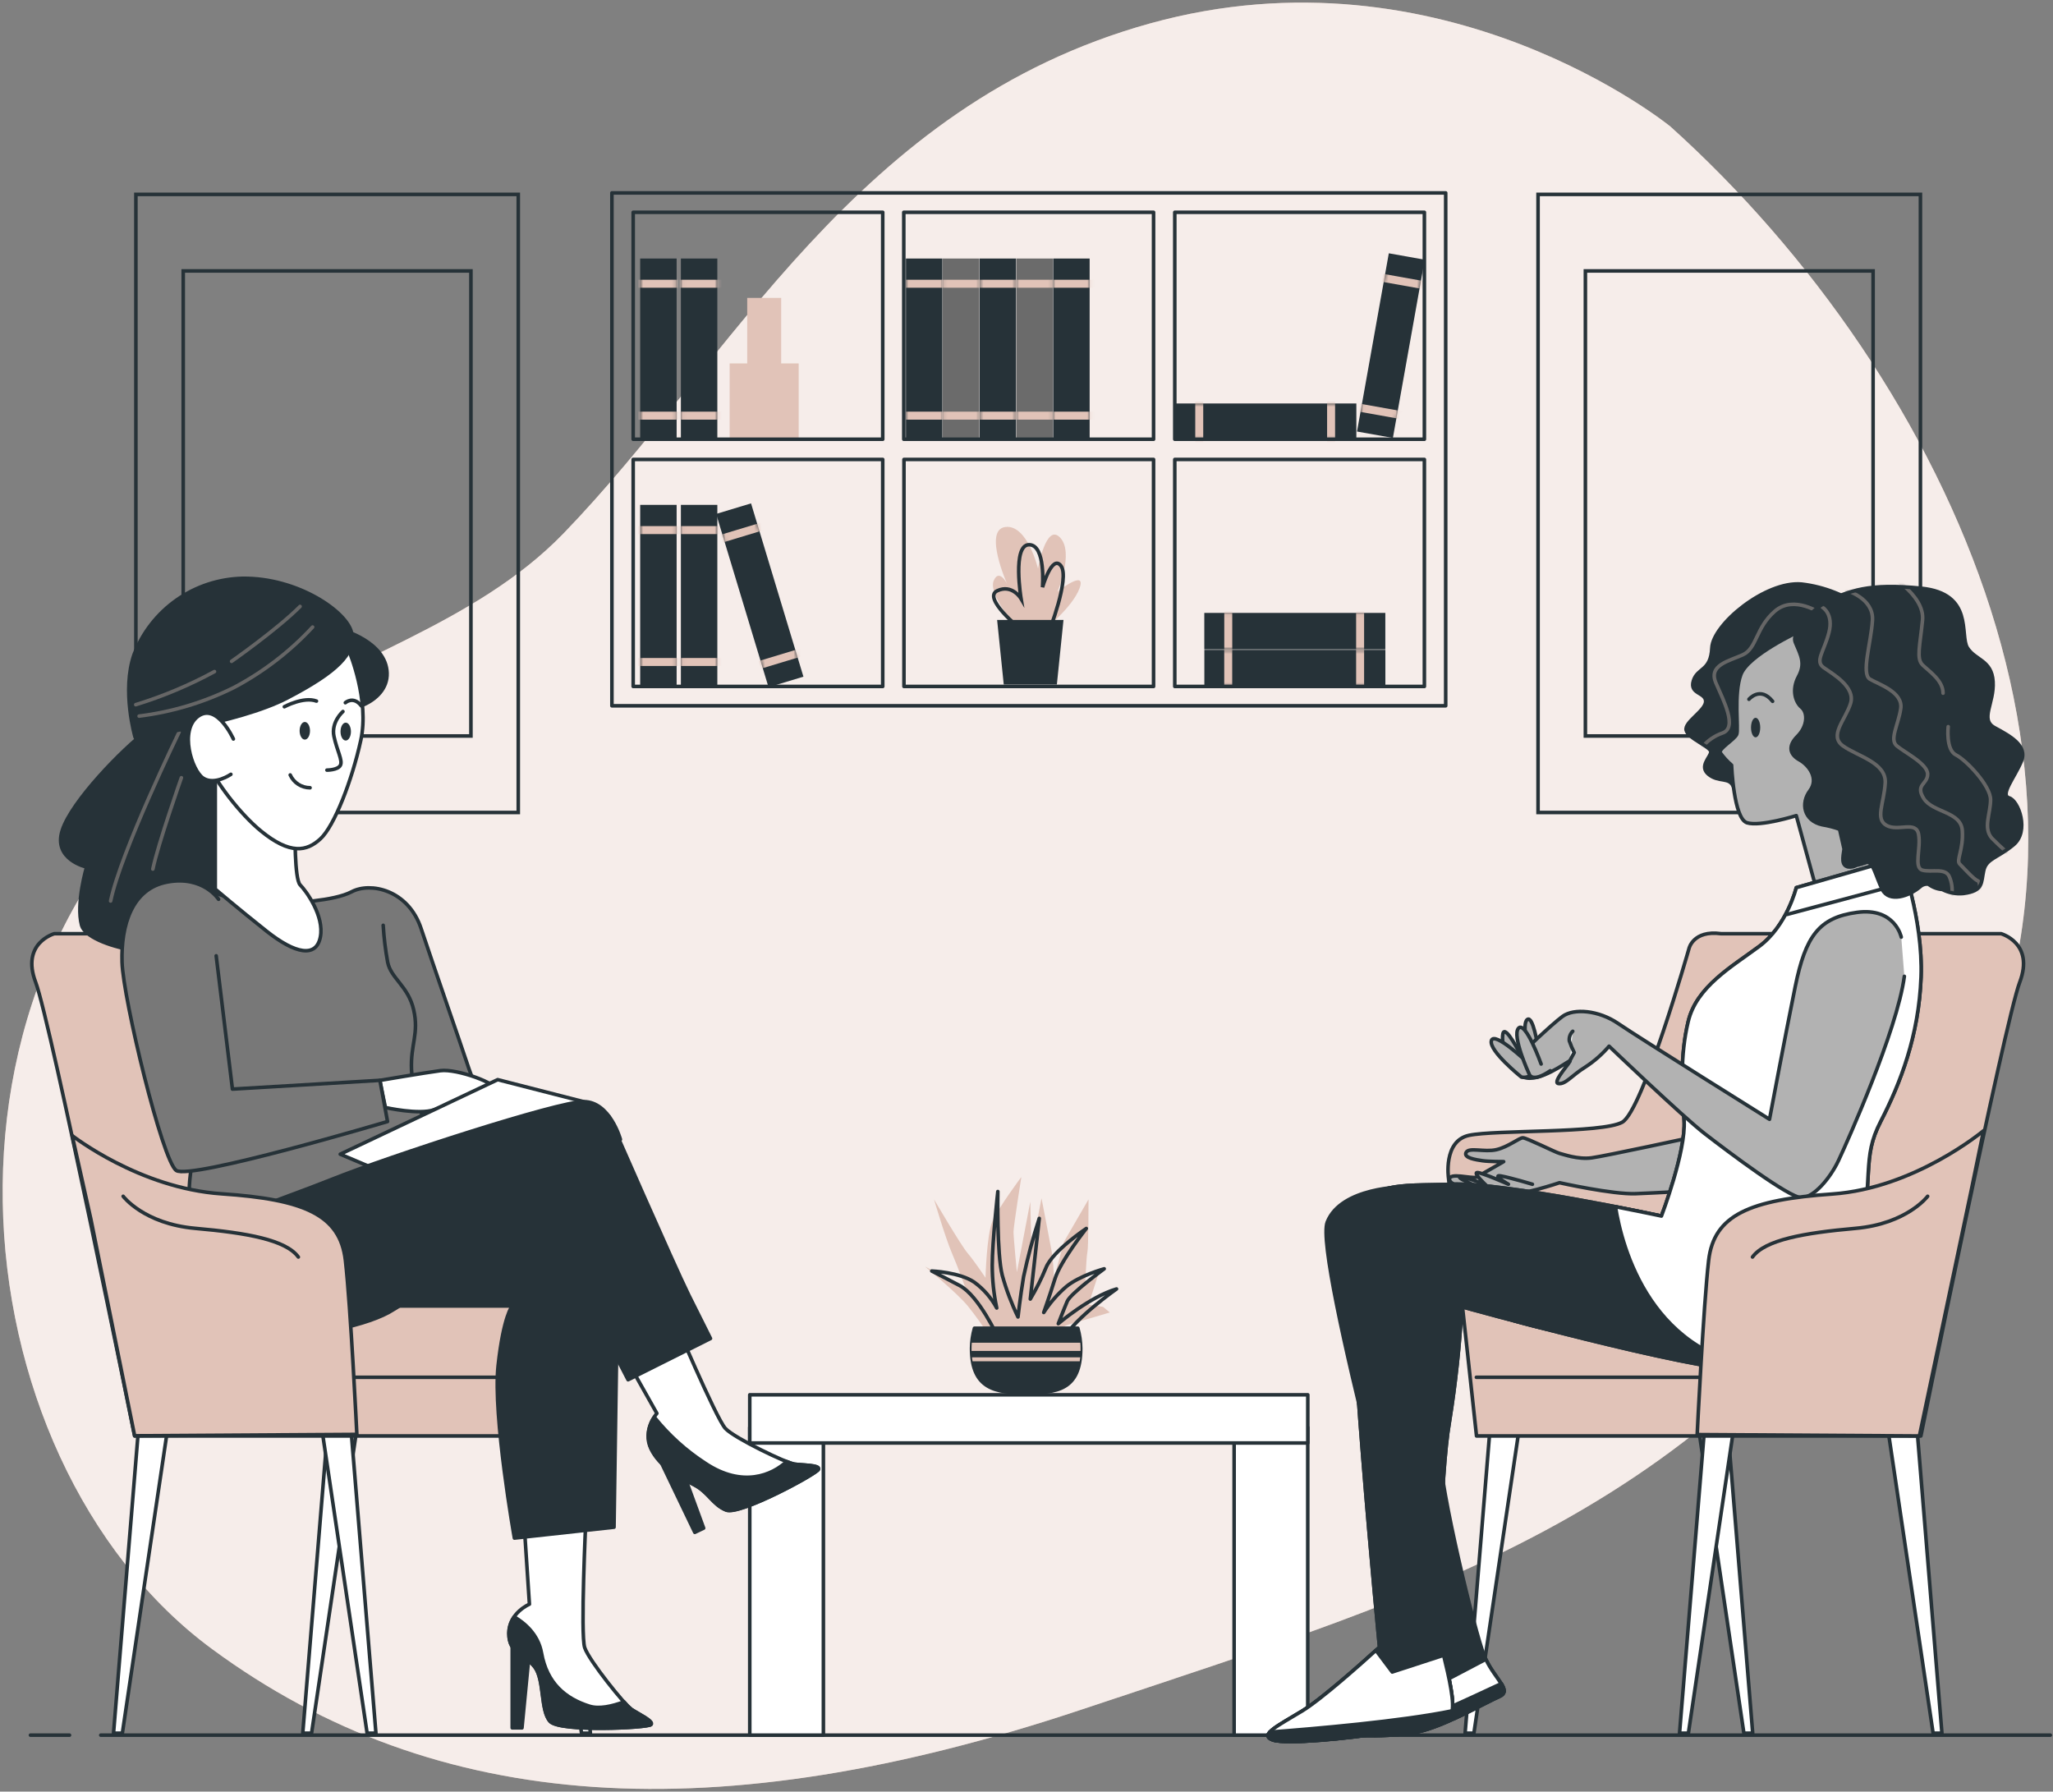 <svg width="573" height="500" viewBox="0 0 573 500" fill="none" xmlns="http://www.w3.org/2000/svg">
<rect x="0" y="0" width="573" height="500" fill="#808080" stroke="none"/>
<path d="M466.213 35.312C466.213 35.312 403.05 -16.275 320.9 6.563C238.75 29.4 204.35 100.238 157.25 148.9C132.575 174.375 96.125 183.763 66.813 203.375C-26.937 266.088 -13.037 407.125 59.238 460.25C121.813 506.3 200 511.113 301.738 477.15C403.475 443.188 476.275 422.788 539.363 325.5C602.45 228.213 544.025 105.325 466.213 35.312Z" fill="#E1C3B8"/>
<path opacity="0.7" d="M466.213 35.312C466.213 35.312 403.05 -16.275 320.9 6.563C238.75 29.4 204.35 100.238 157.25 148.9C132.575 174.375 96.125 183.763 66.813 203.375C-26.937 266.088 -13.037 407.125 59.238 460.25C121.813 506.3 200 511.113 301.738 477.15C403.475 443.188 476.275 422.788 539.363 325.5C602.45 228.213 544.025 105.325 466.213 35.312Z" fill="white"/>
<path d="M28.125 484.25H572.25" stroke="#263238" stroke-linecap="round" stroke-linejoin="round"/>
<path d="M8.5 484.25H19.4" stroke="#263238" stroke-linecap="round" stroke-linejoin="round"/>
<path d="M144.65 54.25H37.925V226.75H144.65V54.25Z" stroke="#263238" stroke-miterlimit="10"/>
<path d="M131.437 75.612H51.138V205.4H131.437V75.612Z" stroke="#263238" stroke-miterlimit="10"/>
<path d="M536 54.25H429.275V226.75H536V54.25Z" stroke="#263238" stroke-miterlimit="10"/>
<path d="M522.788 75.612H442.488V205.4H522.788V75.612Z" stroke="#263238" stroke-miterlimit="10"/>
<path d="M188.85 140.9H178.675V191.425H188.85V140.9Z" fill="#263238"/>
<mask id="mask0_1032_2" style="mask-type:luminance" maskUnits="userSpaceOnUse" x="178" y="140" width="11" height="52">
<path d="M188.85 140.9H178.675V191.425H188.85V140.9Z" fill="white"/>
</mask>
<g mask="url(#mask0_1032_2)">
<path d="M190.237 146.825H178.137V149.05H190.237V146.825Z" fill="#E1C3B8"/>
<path d="M190.237 183.637H178.137V185.862H190.237V183.637Z" fill="#E1C3B8"/>
</g>
<path d="M200.213 140.9H190.038V191.425H200.213V140.9Z" fill="#263238"/>
<mask id="mask1_1032_2" style="mask-type:luminance" maskUnits="userSpaceOnUse" x="190" y="140" width="11" height="52">
<path d="M200.213 140.9H190.038V191.425H200.213V140.9Z" fill="white"/>
</mask>
<g mask="url(#mask1_1032_2)">
<path d="M201.6 146.825H189.5V149.05H201.6V146.825Z" fill="#E1C3B8"/>
<path d="M201.6 183.637H189.5V185.862H201.6V183.637Z" fill="#E1C3B8"/>
</g>
<path d="M386.663 191.537V181.362H336.138V191.537H386.663Z" fill="#263238"/>
<mask id="mask2_1032_2" style="mask-type:luminance" maskUnits="userSpaceOnUse" x="336" y="181" width="51" height="11">
<path d="M386.663 191.537V181.362H336.138V191.537H386.663Z" fill="white"/>
</mask>
<g mask="url(#mask2_1032_2)">
<path d="M380.725 192.912V180.812H378.5V192.912H380.725Z" fill="#E1C3B8"/>
<path d="M343.913 192.912V180.812H341.688V192.912H343.913Z" fill="#E1C3B8"/>
</g>
<path d="M386.65 181.225V171.05H336.125V181.225H386.65Z" fill="#263238"/>
<mask id="mask3_1032_2" style="mask-type:luminance" maskUnits="userSpaceOnUse" x="336" y="171" width="51" height="11">
<path d="M386.65 181.225V171.05H336.125V181.225H386.65Z" fill="white"/>
</mask>
<g mask="url(#mask3_1032_2)">
<path d="M380.725 182.6V170.5H378.5V182.6H380.725Z" fill="#E1C3B8"/>
<path d="M343.925 182.6V170.5H341.7V182.6H343.925Z" fill="#E1C3B8"/>
</g>
<path d="M209.62 140.483L199.88 143.427L214.5 191.791L224.24 188.847L209.62 140.483Z" fill="#263238"/>
<mask id="mask4_1032_2" style="mask-type:luminance" maskUnits="userSpaceOnUse" x="199" y="140" width="26" height="52">
<path d="M209.62 140.483L199.88 143.427L214.5 191.791L224.24 188.847L209.62 140.483Z" fill="white"/>
</mask>
<g mask="url(#mask4_1032_2)">
<path d="M212.668 145.767L201.085 149.269L201.729 151.398L213.312 147.897L212.668 145.767Z" fill="#E1C3B8"/>
<path d="M223.309 180.994L211.727 184.496L212.371 186.625L223.953 183.124L223.309 180.994Z" fill="#E1C3B8"/>
</g>
<path d="M283.738 175.237C283.738 175.237 275.825 165.85 277.313 162.15C278.8 158.45 281.063 162.887 281.063 162.887C281.063 162.887 274.4 147.887 280.575 147.075C286.75 146.262 289.713 158.687 289.713 158.687C289.713 158.687 291.938 145.837 295.888 150.037C299.838 154.237 295.15 165.112 295.15 165.112C295.15 165.112 303.3 158.687 301.325 164.125C299.35 169.562 291.188 175.975 291.188 175.975L283.738 175.237Z" fill="#E1C3B8"/>
<path d="M284.75 175.5C284.75 175.5 274.125 166.85 278.325 164.875C282.525 162.9 284.988 167.1 284.988 167.1C284.988 167.1 282.488 152.025 287.213 152.025C291.938 152.025 290.963 163.887 290.963 163.887C290.963 163.887 293.675 154.5 296.15 157.962C298.625 161.425 292.688 176.487 292.688 176.487" stroke="#263238" stroke-miterlimit="10"/>
<path d="M296.825 173.012H278.3L280.15 191.05H294.975L296.825 173.012Z" fill="#263238"/>
<path d="M222.913 101.425H203.65V122.325H222.913V101.425Z" fill="#E1C3B8"/>
<path d="M218.025 83.138H208.55V104.037H218.025V83.138Z" fill="#E1C3B8"/>
<path d="M188.85 72.15H178.675V122.675H188.85V72.15Z" fill="#263238"/>
<mask id="mask5_1032_2" style="mask-type:luminance" maskUnits="userSpaceOnUse" x="178" y="72" width="11" height="51">
<path d="M188.85 72.15H178.675V122.675H188.85V72.15Z" fill="white"/>
</mask>
<g mask="url(#mask5_1032_2)">
<path d="M190.237 78.075H178.137V80.3H190.237V78.075Z" fill="#E1C3B8"/>
<path d="M190.237 114.887H178.137V117.112H190.237V114.887Z" fill="#E1C3B8"/>
</g>
<path d="M397.64 72.478L387.624 70.69L378.746 120.429L388.762 122.217L397.64 72.478Z" fill="#263238"/>
<mask id="mask6_1032_2" style="mask-type:luminance" maskUnits="userSpaceOnUse" x="378" y="70" width="20" height="53">
<path d="M397.64 72.478L387.623 70.69L378.746 120.429L388.762 122.217L397.64 72.478Z" fill="white"/>
</mask>
<g mask="url(#mask6_1032_2)">
<path d="M397.976 78.561L386.065 76.435L385.674 78.626L397.585 80.752L397.976 78.561Z" fill="#E1C3B8"/>
<path d="M391.497 114.797L379.585 112.671L379.194 114.862L391.106 116.988L391.497 114.797Z" fill="#E1C3B8"/>
</g>
<path d="M200.213 72.15H190.038V122.675H200.213V72.15Z" fill="#263238"/>
<mask id="mask7_1032_2" style="mask-type:luminance" maskUnits="userSpaceOnUse" x="190" y="72" width="11" height="51">
<path d="M200.213 72.15H190.038V122.675H200.213V72.15Z" fill="white"/>
</mask>
<g mask="url(#mask7_1032_2)">
<path d="M201.6 78.075H189.5V80.3H201.6V78.075Z" fill="#E1C3B8"/>
<path d="M201.6 114.887H189.5V117.112H201.6V114.887Z" fill="#E1C3B8"/>
</g>
<path d="M263.025 72.15H252.85V122.675H263.025V72.15Z" fill="#263238"/>
<mask id="mask8_1032_2" style="mask-type:luminance" maskUnits="userSpaceOnUse" x="252" y="72" width="12" height="51">
<path d="M263.025 72.15H252.85V122.675H263.025V72.15Z" fill="white"/>
</mask>
<g mask="url(#mask8_1032_2)">
<path d="M264.4 78.075H252.3V80.3H264.4V78.075Z" fill="#E1C3B8"/>
<path d="M264.4 114.887H252.3V117.112H264.4V114.887Z" fill="#E1C3B8"/>
</g>
<path d="M273.3 72.15H263.125V122.675H273.3V72.15Z" fill="#6B6B6B"/>
<mask id="mask9_1032_2" style="mask-type:luminance" maskUnits="userSpaceOnUse" x="263" y="72" width="11" height="51">
<path d="M273.3 72.15H263.125V122.675H273.3V72.15Z" fill="white"/>
</mask>
<g mask="url(#mask9_1032_2)">
<path d="M274.675 78.075H262.575V80.3H274.675V78.075Z" fill="#E1C3B8"/>
<path d="M274.675 114.887H262.575V117.112H274.675V114.887Z" fill="#E1C3B8"/>
</g>
<path d="M283.575 72.15H273.4V122.675H283.575V72.15Z" fill="#263238"/>
<mask id="mask10_1032_2" style="mask-type:luminance" maskUnits="userSpaceOnUse" x="273" y="72" width="11" height="51">
<path d="M283.575 72.15H273.4V122.675H283.575V72.15Z" fill="white"/>
</mask>
<g mask="url(#mask10_1032_2)">
<path d="M284.95 78.075H272.85V80.3H284.95V78.075Z" fill="#E1C3B8"/>
<path d="M284.95 114.887H272.85V117.112H284.95V114.887Z" fill="#E1C3B8"/>
</g>
<path d="M293.85 72.15H283.675V122.675H293.85V72.15Z" fill="#6B6B6B"/>
<mask id="mask11_1032_2" style="mask-type:luminance" maskUnits="userSpaceOnUse" x="283" y="72" width="11" height="51">
<path d="M293.85 72.15H283.675V122.675H293.85V72.15Z" fill="white"/>
</mask>
<g mask="url(#mask11_1032_2)">
<path d="M295.225 78.075H283.125V80.3H295.225V78.075Z" fill="#E1C3B8"/>
<path d="M295.225 114.887H283.125V117.112H295.225V114.887Z" fill="#E1C3B8"/>
</g>
<path d="M304.125 72.15H293.95V122.675H304.125V72.15Z" fill="#263238"/>
<mask id="mask12_1032_2" style="mask-type:luminance" maskUnits="userSpaceOnUse" x="293" y="72" width="12" height="51">
<path d="M304.125 72.15H293.95V122.675H304.125V72.15Z" fill="white"/>
</mask>
<g mask="url(#mask12_1032_2)">
<path d="M305.5 78.075H293.4V80.3H305.5V78.075Z" fill="#E1C3B8"/>
<path d="M305.5 114.887H293.4V117.112H305.5V114.887Z" fill="#E1C3B8"/>
</g>
<path d="M378.562 122.775V112.6H328.037V122.775H378.562Z" fill="#263238"/>
<mask id="mask13_1032_2" style="mask-type:luminance" maskUnits="userSpaceOnUse" x="328" y="112" width="51" height="11">
<path d="M378.562 122.775V112.6H328.037V122.775H378.562Z" fill="white"/>
</mask>
<g mask="url(#mask13_1032_2)">
<path d="M372.625 124.162V112.062H370.4V124.162H372.625Z" fill="#E1C3B8"/>
<path d="M335.825 124.162V112.062H333.6V124.162H335.825Z" fill="#E1C3B8"/>
</g>
<path d="M170.788 53.837V196.975H403.5V53.837H170.788ZM321.963 59.25V122.587H252.25V59.25H321.963ZM176.725 59.25H246.375V122.587H176.725V59.25ZM176.725 191.575V128.225H246.375V191.575H176.725ZM252.3 191.575V128.225H321.963V191.575H252.3ZM397.55 191.575H327.888V128.225H397.55V191.575ZM327.888 122.587V59.25H397.55V122.587H327.888Z" stroke="#263238" stroke-linecap="round" stroke-linejoin="round"/>
<path d="M229.812 398.35H209.262V484.25H229.812V398.35Z" fill="white" stroke="#263238" stroke-linecap="round" stroke-linejoin="round"/>
<path d="M365 398.35H344.45V484.25H365V398.35Z" fill="white" stroke="#263238" stroke-linecap="round" stroke-linejoin="round"/>
<path d="M365.012 389.263H209.262V402.713H365.012V389.263Z" fill="white" stroke="#263238" stroke-linecap="round" stroke-linejoin="round"/>
<path d="M276.312 373.163C274.398 370.129 272.311 367.208 270.062 364.413C266.938 360.663 258.188 353.475 258.188 353.475L269.438 359.413C269.438 359.413 267.562 354.1 265.688 349.725C263.812 345.35 260.688 334.725 260.688 334.725C260.688 334.725 268.188 347.538 270.062 349.725C271.938 351.913 275.062 356.6 275.062 356.6C275.062 356.6 275.375 344.725 276.938 340.975C278.5 337.225 285.062 328.475 285.062 328.475C285.062 328.475 282.875 342.225 282.875 343.788C282.875 345.35 283.812 355.038 283.812 355.038L287.562 335.35L287.875 349.1L290.688 334.413C290.688 334.413 292.875 345.663 293.5 349.1C293.904 351.685 294.112 354.296 294.125 356.913L296.938 346.6L303.812 334.725C303.812 334.725 303.812 348.163 303.5 349.413C303.188 350.663 302.875 358.788 302.875 358.788L306.938 354.413L303.812 364.1L307.875 364.725L309.75 366.288C309.75 366.288 302.25 368.525 298.95 369.438C295.65 370.35 289.438 374.1 289.438 374.1L276.312 373.163Z" fill="#E1C3B8"/>
<path d="M278.5 373.163C278.5 373.163 273.188 361.6 267.875 358.788C262.562 355.975 260.062 354.725 260.062 354.725C260.062 354.725 267.875 355.038 271.938 357.85C274.531 359.75 276.666 362.206 278.188 365.038C277.362 361.133 276.943 357.153 276.938 353.163C276.938 346.6 278.5 332.538 278.5 332.538C278.5 332.538 278.188 350.038 279.75 355.975C280.859 359.953 282.323 363.822 284.125 367.538C284.125 367.538 284.75 361.913 285.688 356.288C286.858 350.797 288.318 345.373 290.062 340.038L287.562 362.538C289.239 359.735 290.701 356.81 291.938 353.788C293.812 349.1 303.188 342.85 303.188 342.85C303.188 342.85 296 351.913 294.438 356.913C292.875 361.913 291.312 366.288 291.312 366.288C293.042 363.606 295.147 361.185 297.562 359.1C301.312 355.975 308.188 354.1 308.188 354.1C308.188 354.1 298.812 360.975 297.875 363.163C296.938 365.35 295.375 369.413 295.375 369.413C295.375 369.413 304.125 361.913 311.625 359.725C311.625 359.725 300.062 367.85 296.938 373.475L278.5 373.163Z" stroke="#263238" stroke-linecap="round" stroke-linejoin="round"/>
<path d="M271.975 370.688C271.46 372.515 271.187 374.402 271.162 376.3C271.162 387.75 277.987 388.7 286.4 388.7C294.812 388.7 301.637 388.063 301.637 376.3C301.613 374.402 301.339 372.515 300.825 370.688H271.975Z" fill="#263238" stroke="#263238" stroke-linecap="round" stroke-linejoin="round"/>
<path d="M271.162 376.3C271.162 376.55 271.162 376.775 271.162 377.025H301.587C301.587 376.775 301.587 376.55 301.587 376.3C301.587 375.788 301.587 375.263 301.512 374.725H271.237C271.187 375.242 271.162 375.767 271.162 376.3Z" fill="#E1C3B8"/>
<path d="M301.363 379.913C301.363 379.563 301.463 379.188 301.5 378.8H271.3C271.3 379.188 271.388 379.563 271.45 379.913H301.363Z" fill="#E1C3B8"/>
<path d="M534.963 397.763L542 483.7H539.538L526.863 398.475L534.963 397.763Z" fill="white" stroke="#263238" stroke-linecap="round" stroke-linejoin="round"/>
<path d="M482.15 397.763L489.188 483.7H486.725L474.05 398.475L482.15 397.763Z" fill="white" stroke="#263238" stroke-linecap="round" stroke-linejoin="round"/>
<path d="M475.813 397.763L468.763 483.7H471.238L483.913 398.475L475.813 397.763Z" fill="white" stroke="#263238" stroke-linecap="round" stroke-linejoin="round"/>
<path d="M415.95 397.763L408.913 483.7H411.375L424.05 398.475L415.95 397.763Z" fill="white" stroke="#263238" stroke-linecap="round" stroke-linejoin="round"/>
<path d="M480.363 260.575H558.5C558.5 260.575 567.875 263.175 563.713 274.125C559.55 285.075 536.125 400.75 536.125 400.75H412.1L404.288 328.837C404.288 328.837 402.713 318.412 410.013 316.85C417.313 315.287 447.013 316.325 452.75 313.2C458.488 310.075 471.4 264.737 471.4 264.737C471.4 264.737 472.538 259.512 480.363 260.575Z" fill="#E1C3B8" stroke="#263238" stroke-linecap="round" stroke-linejoin="round"/>
<path d="M474.413 384.375H412.062" stroke="#263238" stroke-linecap="round" stroke-linejoin="round"/>
<path d="M520.6 170.162C515.411 166.223 509.259 163.75 502.788 163C492.725 162.138 478.075 174.25 477.788 180.813C477.5 187.375 473.775 186.275 472.625 190.013C471.475 193.75 476.063 193.163 476.063 195.75C476.063 198.338 470.038 201.5 470.613 203.8C471.188 206.1 477.5 208.4 477.5 209.825C477.5 211.25 474.05 213.85 476.925 216.15C479.8 218.45 482.675 216.725 483.825 219.6C484.975 222.475 487.575 225.35 488.425 223.35C489.275 221.35 486.413 209.6 487.563 201.225C488.713 192.85 491.013 189.163 499.913 185.713C508.813 182.263 515.138 179.675 518.875 176.225C522.613 172.775 520.6 170.162 520.6 170.162Z" fill="#263238"/>
<mask id="mask14_1032_2" style="mask-type:luminance" maskUnits="userSpaceOnUse" x="470" y="162" width="52" height="63">
<path d="M520.6 170.162C515.411 166.223 509.259 163.75 502.788 163C492.725 162.138 478.075 174.25 477.788 180.813C477.5 187.375 473.775 186.275 472.625 190.013C471.475 193.75 476.063 193.163 476.063 195.75C476.063 198.338 470.038 201.5 470.613 203.8C471.188 206.1 477.5 208.4 477.5 209.825C477.5 211.25 474.05 213.85 476.925 216.15C479.8 218.45 482.675 216.725 483.825 219.6C484.975 222.475 487.575 225.35 488.425 223.35C489.275 221.35 486.413 209.6 487.563 201.225C488.713 192.85 491.013 189.163 499.913 185.713C508.813 182.263 515.138 179.675 518.875 176.225C522.613 172.775 520.6 170.162 520.6 170.162Z" fill="white"/>
</mask>
<g mask="url(#mask14_1032_2)">
<path d="M508.288 171.275C508.288 171.275 500.788 165.9 495.388 170.55C489.988 175.2 490.388 180.937 486.425 182.737C482.463 184.537 476.75 185.6 478.925 190.612C481.1 195.625 485.025 203.112 480.725 204.587C476.425 206.062 473.225 209.962 474.625 211.4" stroke="#666666" stroke-linecap="round" stroke-linejoin="round"/>
</g>
<path d="M520.6 170.162C515.411 166.223 509.259 163.75 502.788 163C492.725 162.138 478.075 174.25 477.788 180.813C477.5 187.375 473.775 186.275 472.625 190.013C471.475 193.75 476.063 193.163 476.063 195.75C476.063 198.338 470.038 201.5 470.613 203.8C471.188 206.1 477.5 208.4 477.5 209.825C477.5 211.25 474.05 213.85 476.925 216.15C479.8 218.45 482.675 216.725 483.825 219.6C484.975 222.475 487.575 225.35 488.425 223.35C489.275 221.35 486.413 209.6 487.563 201.225C488.713 192.85 491.013 189.163 499.913 185.713C508.813 182.263 515.138 179.675 518.875 176.225C522.613 172.775 520.6 170.162 520.6 170.162Z" stroke="#263238" stroke-linecap="round" stroke-linejoin="round"/>
<path d="M502.25 176.188C502.25 176.188 487.888 182.8 485.875 188.263C483.863 193.725 485.3 203.488 484.725 204.925C484.15 206.363 479.55 208.95 480.125 210.088C481.04 211.358 482.102 212.516 483.288 213.538C483.288 213.538 483.863 228.475 487.6 229.625C491.338 230.775 501.35 227.625 501.35 227.625L507.388 249.738L532.088 242.85L522.9 221.875C522.9 221.875 534.15 207.225 535.25 197.45C536.35 187.675 526.638 174.463 519.45 173.025C512.263 171.588 503.363 175.613 503.363 175.613L502.25 176.188Z" fill="#B2B2B2" stroke="#263238" stroke-linecap="round" stroke-linejoin="round"/>
<path d="M490 205.775C490.711 205.775 491.288 204.555 491.288 203.05C491.288 201.545 490.711 200.325 490 200.325C489.289 200.325 488.713 201.545 488.713 203.05C488.713 204.555 489.289 205.775 490 205.775Z" fill="#263238"/>
<path d="M488.138 195.15C488.138 195.15 491.3 191.4 494.738 195.725" stroke="#263238" stroke-linecap="round" stroke-linejoin="round"/>
<path d="M472.85 317.262C472.85 317.262 448.05 322.625 444.213 323.137C440.375 323.65 436.288 322.125 435.263 321.887C434.238 321.65 426.063 317.537 425.038 317.537C424.013 317.537 420.95 320.1 417.625 320.862C414.3 321.625 409.963 320.1 409.188 321.637C408.413 323.175 412 323.675 413.788 323.937C415.575 324.2 419.675 324.187 419.675 324.187C419.675 324.187 413.025 328.025 412 328.537C410.975 329.05 404.075 327 404.588 329.3C405.1 331.6 415.325 332.887 419.675 333.387C424.025 333.887 435.263 330.075 435.263 330.075C435.263 330.075 450.088 333.387 456.513 333.137C462.938 332.887 471.588 332.375 471.588 332.375L472.85 317.262Z" fill="#B2B2B2" stroke="#263238" stroke-linecap="round" stroke-linejoin="round"/>
<path d="M415.838 332.6C415.838 332.6 405.613 328.513 407.663 328.513C409.713 328.513 414.813 330.813 414.813 330.813C414.813 330.813 410.975 327.238 412.313 327.238C413.65 327.238 421 330.5 421 330.5C421 330.5 416.138 327.688 418.95 328.2C421.763 328.713 427.7 330.5 427.7 330.5" fill="#B2B2B2"/>
<path d="M415.838 332.6C415.838 332.6 405.613 328.513 407.663 328.513C409.713 328.513 414.813 330.813 414.813 330.813C414.813 330.813 410.975 327.238 412.313 327.238C413.65 327.238 421 330.5 421 330.5C421 330.5 416.138 327.688 418.95 328.2C421.763 328.713 427.7 330.5 427.7 330.5" stroke="#263238" stroke-linecap="round" stroke-linejoin="round"/>
<path d="M391.825 331.238C391.825 331.238 374.325 331.238 370.45 341.063C366.575 350.888 397.95 463.638 397.95 463.638C397.95 463.638 386.838 476.025 379.138 479.025C371.438 482.025 370.163 482.875 373.15 483.725C376.138 484.575 390.25 484.975 397.525 482.875C404.8 480.775 414.625 475.175 418.475 473.463C422.325 471.75 416.763 468.338 414.2 461.925C411.638 455.513 402.063 416.313 401.638 403.913C401.213 391.513 396.925 357.313 396.925 357.313C396.925 357.313 410.613 367.15 436.263 371.85C461.913 376.55 437.125 344.913 425.575 337.65C414.025 330.388 391.825 331.238 391.825 331.238Z" fill="#263238" stroke="#263238" stroke-linecap="round" stroke-linejoin="round"/>
<path d="M402.25 469.613L397.25 464.375C394.75 467.05 385.688 476.463 379.113 479.025C371.413 482.013 370.138 482.875 373.125 483.725C376.113 484.575 390.225 484.975 397.5 482.875C404.775 480.775 414.6 475.175 418.45 473.463C422.063 471.863 417.388 468.75 414.7 463.075L402.25 469.613Z" fill="white" stroke="#263238" stroke-linecap="round" stroke-linejoin="round"/>
<path d="M372.763 481.75C371.15 482.687 371.425 483.187 373.175 483.687C376.175 484.55 390.275 484.937 397.55 482.837C404.825 480.737 414.65 475.137 418.5 473.425C420.263 472.637 420.038 471.487 419.038 469.862C410.525 473.862 392.625 482.137 389.513 482.55C385.725 483.087 374.563 481.975 372.763 481.75Z" fill="#263238" stroke="#263238" stroke-linecap="round" stroke-linejoin="round"/>
<path d="M530.362 239.4L501.35 247.725C501.35 247.725 498.763 258.362 491.013 264.112C483.263 269.862 473.513 275.362 471.188 285.075C468.863 294.787 469.463 304.037 470.038 312.662C470.613 321.287 463.713 339.375 463.713 339.375C463.713 339.375 419.75 329.9 405.1 330.5C390.45 331.1 379.825 329.062 377.525 343.712C375.225 358.362 385.025 459.687 385.025 459.687C385.025 459.687 370.088 473.437 363.475 477.512C356.863 481.587 351.413 484.112 355.15 485.55C358.888 486.987 377.563 484.975 384.45 483.825C391.338 482.675 403.413 482.1 405.138 478.075C406.863 474.05 400.825 455.387 401.113 453.662C401.4 451.937 401.95 411.512 404.537 396.862C406.257 386.206 407.408 375.466 407.988 364.687C407.988 364.687 472.062 382.5 487.863 382.5C503.663 382.5 514 380.2 518.6 353.75C523.2 327.3 519.463 323.575 524.925 312.95C530.388 302.325 535.55 289.1 536.175 272.725C536.8 256.35 530.362 239.4 530.362 239.4Z" fill="white" stroke="#263238" stroke-linecap="round" stroke-linejoin="round"/>
<path d="M479.9 354.75C470 346.737 465.813 341.538 464.1 338.325C463.863 339 463.713 339.375 463.713 339.375C463.713 339.375 419.75 329.9 405.1 330.5C390.45 331.1 379.825 329.063 377.525 343.713C375.225 358.363 385.025 459.688 385.025 459.688C385.025 459.688 370.088 473.437 363.475 477.512C356.863 481.587 351.413 484.113 355.15 485.55C358.888 486.988 377.563 484.975 384.45 483.825C391.338 482.675 403.413 482.1 405.138 478.075C406.863 474.05 400.825 455.387 401.113 453.662C401.4 451.938 401.95 411.512 404.538 396.862C406.257 386.206 407.408 375.466 407.988 364.688C407.988 364.688 472.063 382.5 487.863 382.5C499.438 382.5 508.088 381.25 513.688 370.187C503.575 367.787 490.438 363.275 479.9 354.75Z" fill="#263238" stroke="#263238" stroke-linecap="round" stroke-linejoin="round"/>
<path d="M384.025 460.575C380.588 463.7 369.025 474.075 363.463 477.488C356.863 481.5 351.4 484.088 355.138 485.525C358.875 486.963 377.55 484.95 384.438 483.8C391.325 482.65 403.4 482.075 405.125 478.05C406.15 475.663 404.425 468.05 402.925 461.95L388.575 466.625L384.025 460.575Z" fill="white" stroke="#263238" stroke-linecap="round" stroke-linejoin="round"/>
<path d="M355.138 485.5C358.888 486.937 377.55 484.925 384.438 483.775C391.325 482.625 403.4 482.05 405.125 478.025C405.202 477.844 405.26 477.655 405.3 477.462C391.188 480.387 366.813 482.462 354.363 483.412C353.638 484.25 353.75 485 355.138 485.5Z" fill="#263238" stroke="#263238" stroke-linecap="round" stroke-linejoin="round"/>
<path d="M501.35 247.725C501.35 247.725 498.763 258.362 491.013 264.112C483.263 269.862 473.513 275.362 471.188 285.075C468.862 294.787 469.463 304.037 470.038 312.662C470.613 321.287 463.713 339.375 463.713 339.375C463.713 339.375 458.413 338.237 450.875 336.762C452.65 347.912 460.738 379.775 495.113 382.2C506.85 381.087 514.738 375.887 518.588 353.75C523.188 327.312 519.45 323.575 524.913 312.95C530.375 302.325 535.538 289.1 536.163 272.725C536.788 256.35 530.413 239.4 530.413 239.4L501.35 247.725Z" fill="white" stroke="#263238" stroke-linecap="round" stroke-linejoin="round"/>
<path d="M498.763 255.2L532.088 246.288" stroke="#263238" stroke-linecap="round" stroke-linejoin="round"/>
<path d="M429.213 291.963C429.213 291.963 427.85 283.3 426.263 284.538C424.675 285.775 426.625 293.462 426.625 293.462C427.515 293.773 428.446 293.954 429.388 294" fill="#B2B2B2"/>
<path d="M429.213 291.963C429.213 291.963 427.85 283.3 426.263 284.538C424.675 285.775 426.625 293.462 426.625 293.462C427.515 293.773 428.446 293.954 429.388 294" stroke="#263238" stroke-linecap="round" stroke-linejoin="round"/>
<path d="M530.65 261.525C530.65 261.525 528.925 253.188 518.3 254.625C507.675 256.063 503.937 261.238 501.062 275.313C498.187 289.388 493.875 312.375 493.875 312.375C493.875 312.375 457.1 289.388 451.65 285.65C446.2 281.913 439.287 281.35 436.137 283.638C432.987 285.925 424.35 294.275 424.35 294.275C424.35 294.275 420.037 285.65 419.462 288.525C418.887 291.4 420.9 298.875 425.212 300.6C429.525 302.325 437.262 296.363 438.125 296.075C438.987 295.788 432.95 302.113 434.962 302.4C436.975 302.688 438.712 300.1 442.462 297.8C444.944 296.188 447.18 294.226 449.1 291.975C449.1 291.975 469.5 311.513 475.812 316.4C482.125 321.288 499.337 334.25 502.787 334.25C506.237 334.25 510.825 328.788 513.125 323.9C515.425 319.013 529.5 287.65 531.512 272.475" fill="#B2B2B2"/>
<path d="M530.65 261.525C530.65 261.525 528.925 253.188 518.3 254.625C507.675 256.063 503.937 261.238 501.062 275.313C498.187 289.388 493.875 312.375 493.875 312.375C493.875 312.375 457.1 289.388 451.65 285.65C446.2 281.913 439.287 281.35 436.137 283.638C432.987 285.925 424.35 294.275 424.35 294.275C424.35 294.275 420.037 285.65 419.462 288.525C418.887 291.4 420.9 298.875 425.212 300.6C429.525 302.325 437.262 296.363 438.125 296.075C438.987 295.788 432.95 302.113 434.962 302.4C436.975 302.688 438.712 300.1 442.462 297.8C444.944 296.188 447.18 294.226 449.1 291.975C449.1 291.975 469.5 311.513 475.812 316.4C482.125 321.288 499.337 334.25 502.787 334.25C506.237 334.25 510.825 328.788 513.125 323.9C515.425 319.013 529.5 287.65 531.512 272.475" stroke="#263238" stroke-linecap="round" stroke-linejoin="round"/>
<path d="M438.125 296.075L439.375 293.75C438.839 292.701 438.38 291.615 438 290.5C437.942 290.008 437.998 289.509 438.165 289.043C438.332 288.577 438.605 288.155 438.963 287.812" fill="white"/>
<path d="M438.125 296.075L439.375 293.75C438.839 292.701 438.38 291.615 438 290.5C437.942 290.008 437.998 289.509 438.165 289.043C438.332 288.577 438.605 288.155 438.963 287.812" stroke="#263238" stroke-linecap="round" stroke-linejoin="round"/>
<path d="M426.338 296.537C426.338 296.537 417 287.587 416.25 290.437C415.5 293.287 424.638 300.6 424.638 300.6C425.379 300.756 426.152 300.658 426.832 300.323C427.512 299.987 428.06 299.433 428.388 298.75" fill="#B2B2B2"/>
<path d="M426.338 296.537C426.338 296.537 417 287.587 416.25 290.437C415.5 293.287 424.638 300.6 424.638 300.6C425.379 300.756 426.152 300.658 426.832 300.323C427.512 299.987 428.06 299.433 428.388 298.75" stroke="#263238" stroke-linecap="round" stroke-linejoin="round"/>
<path d="M430.138 296.95C430.138 296.95 425.763 284.788 423.825 286.95C421.888 289.113 426.813 299.775 426.813 299.775C426.813 299.775 427.513 302.363 432.688 298.825" fill="#B2B2B2"/>
<path d="M430.138 296.95C430.138 296.95 425.763 284.788 423.825 286.95C421.888 289.113 426.813 299.775 426.813 299.775C426.813 299.775 427.513 302.363 432.688 298.825" stroke="#263238" stroke-linecap="round" stroke-linejoin="round"/>
<path d="M553.613 315.562C553.613 315.562 534.437 331.625 511.412 333.225C488.387 334.825 478.35 339.063 476.887 351.763C475.425 364.463 473.688 400.363 473.688 400.363L535.712 400.75L550.1 332.588L553.613 315.562Z" fill="#E1C3B8" stroke="#263238" stroke-linecap="round" stroke-linejoin="round"/>
<path d="M538.012 333.863C538.012 333.863 532.263 341.538 517.875 342.813C503.487 344.088 492.612 346.013 489.125 350.813" stroke="#263238" stroke-linecap="round" stroke-linejoin="round"/>
<path d="M560.75 222.675C558.113 221.912 562.263 217.012 564.15 212.487C566.038 207.962 560.75 205.312 556.65 203.05C552.55 200.787 556.65 196.25 556.275 190.212C555.9 184.175 551.275 184.287 549.1 180.787C546.925 177.287 550.988 165.687 536.275 164.175C521.563 162.662 515.9 164.937 509.85 167.925C506.938 169.495 504.541 171.874 502.95 174.775C501.563 176.087 500.45 177.737 501.113 179.325C502.55 182.775 503.988 185.075 501.975 188.812C499.963 192.55 501.113 195.987 502.838 197.425C504.563 198.862 504.563 202.6 501.688 205.475C498.813 208.35 499.675 210.637 502.263 212.075C504.85 213.512 507.725 217.25 505.138 220.7C502.55 224.15 503.413 229.025 508.588 230.175C510.239 230.443 511.862 230.862 513.438 231.425L514.688 236.937C514.325 239.325 513.875 241.5 515.788 241.937C516.598 242.044 517.42 241.891 518.138 241.5C519.052 241.315 519.95 241.06 520.825 240.737C522.713 239.975 523.463 244.487 525.35 248.237C527.238 251.987 532.85 250.125 535.925 247.475C536.232 247.189 536.599 246.977 537 246.853C537.4 246.73 537.823 246.699 538.238 246.762C539.352 247.623 540.696 248.136 542.1 248.237C543.916 249.176 545.966 249.567 548 249.362C553.663 248.612 552.9 246.35 553.663 242.95C554.425 239.55 557.413 239.55 561.963 235.775C566.513 232 563.388 223.425 560.75 222.675Z" fill="#263238"/>
<mask id="mask15_1032_2" style="mask-type:luminance" maskUnits="userSpaceOnUse" x="499" y="163" width="66" height="88">
<path d="M560.75 222.675C558.113 221.912 562.263 217.012 564.15 212.487C566.038 207.962 560.75 205.312 556.65 203.05C552.55 200.787 556.65 196.25 556.275 190.212C555.9 184.175 551.275 184.287 549.1 180.787C546.925 177.287 550.988 165.687 536.275 164.175C521.563 162.662 515.9 164.937 509.85 167.925C506.938 169.495 504.541 171.874 502.95 174.775C501.563 176.087 500.45 177.737 501.113 179.325C502.55 182.775 503.988 185.075 501.975 188.812C499.963 192.55 501.113 195.987 502.838 197.425C504.563 198.862 504.563 202.6 501.688 205.475C498.813 208.35 499.675 210.637 502.263 212.075C504.85 213.512 507.725 217.25 505.138 220.7C502.55 224.15 503.413 229.025 508.588 230.175C510.239 230.443 511.862 230.862 513.438 231.425L514.688 236.937C514.325 239.325 513.875 241.5 515.788 241.937C516.598 242.044 517.42 241.891 518.138 241.5C519.052 241.315 519.95 241.06 520.825 240.737C522.713 239.975 523.463 244.487 525.35 248.237C527.238 251.987 532.85 250.125 535.925 247.475C536.232 247.189 536.599 246.977 537 246.853C537.4 246.73 537.823 246.699 538.238 246.762C539.352 247.623 540.696 248.136 542.1 248.237C543.916 249.176 545.966 249.567 548 249.362C553.663 248.612 552.9 246.35 553.663 242.95C554.425 239.55 557.413 239.55 561.963 235.775C566.513 232 563.388 223.425 560.75 222.675Z" fill="white"/>
</mask>
<g mask="url(#mask15_1032_2)">
<path d="M508.638 169.475C508.638 169.475 511.863 171.275 510.438 176.637C509.013 182 506.488 184.525 509 186.312C511.513 188.1 517.95 191.687 516.5 196.312C515.05 200.937 510.413 205.262 514.35 208.137C518.288 211.012 526.525 212.787 526.175 218.525C525.825 224.262 523.3 228.525 526.525 230.35C529.75 232.175 534.775 228.912 535.488 232.85C536.2 236.787 534.05 242.162 536.563 242.85C539.075 243.537 542.938 242.1 544.063 244.637C544.743 246.21 544.989 247.937 544.775 249.637" stroke="#666666" stroke-linecap="round" stroke-linejoin="round"/>
<path d="M515.45 164.825C515.45 164.825 522.95 166.975 522.613 173.062C522.275 179.15 519.388 188.062 521.9 189.537C524.413 191.012 531.213 193.125 530.5 197.787C529.788 202.45 527.275 206.375 529.425 208.175C531.575 209.975 538.013 213.175 538.013 216.05C538.013 218.925 534.438 218.925 536.938 222.862C539.438 226.8 547.338 226.437 547.688 231.812C548.038 237.187 545.9 240.062 546.975 241.137C548.05 242.212 550.913 245.425 551.975 245.787C553.038 246.15 552.338 251.162 552.338 251.162" stroke="#666666" stroke-linecap="round" stroke-linejoin="round"/>
<path d="M526.2 159.8C526.2 159.8 537.3 165.9 536.588 173.062C535.875 180.225 534.8 183.812 536.588 185.562C538.375 187.312 542.313 189.862 542.313 193.45" stroke="#666666" stroke-linecap="round" stroke-linejoin="round"/>
<path d="M543.75 202.8C543.75 202.8 543.038 209.25 545.9 210.675C548.763 212.1 555.575 219.275 555.575 223.175C555.575 227.075 553.425 231.062 555.938 233.925C558.494 236.525 561.248 238.924 564.175 241.1" stroke="#666666" stroke-linecap="round" stroke-linejoin="round"/>
</g>
<path d="M560.75 222.675C558.113 221.912 562.263 217.012 564.15 212.487C566.038 207.962 560.75 205.312 556.65 203.05C552.55 200.787 556.65 196.25 556.275 190.212C555.9 184.175 551.275 184.287 549.1 180.787C546.925 177.287 550.988 165.687 536.275 164.175C521.563 162.662 515.9 164.937 509.85 167.925C506.938 169.495 504.541 171.874 502.95 174.775C501.563 176.087 500.45 177.737 501.113 179.325C502.55 182.775 503.988 185.075 501.975 188.812C499.963 192.55 501.113 195.987 502.838 197.425C504.563 198.862 504.563 202.6 501.688 205.475C498.813 208.35 499.675 210.637 502.263 212.075C504.85 213.512 507.725 217.25 505.138 220.7C502.55 224.15 503.413 229.025 508.588 230.175C510.239 230.443 511.862 230.862 513.438 231.425L514.688 236.937C514.325 239.325 513.875 241.5 515.788 241.937C516.598 242.044 517.42 241.891 518.138 241.5C519.052 241.315 519.95 241.06 520.825 240.737C522.713 239.975 523.463 244.487 525.35 248.237C527.238 251.987 532.85 250.125 535.925 247.475C536.232 247.189 536.599 246.977 537 246.853C537.4 246.73 537.823 246.699 538.238 246.762C539.352 247.623 540.696 248.136 542.1 248.237C543.916 249.176 545.966 249.567 548 249.362C553.663 248.612 552.9 246.35 553.663 242.95C554.425 239.55 557.413 239.55 561.963 235.775C566.513 232 563.388 223.425 560.75 222.675Z" stroke="#263238" stroke-linecap="round" stroke-linejoin="round"/>
<path d="M38.737 397.762L31.688 483.7H34.15L46.825 398.475L38.737 397.762Z" fill="white" stroke="#263238" stroke-linecap="round" stroke-linejoin="round"/>
<path d="M91.55 397.762L84.5 483.7H86.963L99.638 398.475L91.55 397.762Z" fill="white" stroke="#263238" stroke-linecap="round" stroke-linejoin="round"/>
<path d="M97.875 397.762L104.925 483.7H102.462L89.787 398.475L97.875 397.762Z" fill="white" stroke="#263238" stroke-linecap="round" stroke-linejoin="round"/>
<path d="M157.737 397.762L164.775 483.7H162.312L149.637 398.475L157.737 397.762Z" fill="white" stroke="#263238" stroke-linecap="round" stroke-linejoin="round"/>
<path d="M93.325 260.575H15.162C15.162 260.575 5.787 263.175 9.95 274.125C14.112 285.075 37.575 400.75 37.575 400.75H161.587L169.412 328.837C169.412 328.837 170.975 318.412 163.675 316.85C156.375 315.287 126.675 316.325 120.95 313.2C115.225 310.075 102.25 264.737 102.25 264.737C102.25 264.737 101.15 259.512 93.325 260.575Z" fill="#E1C3B8" stroke="#263238" stroke-linecap="round" stroke-linejoin="round"/>
<path d="M99.287 384.375H161.637" stroke="#263238" stroke-linecap="round" stroke-linejoin="round"/>
<path d="M59.862 196.262C59.862 196.262 61 240.625 61.5 244.612C61.792 247.903 61.377 251.218 60.285 254.335C59.192 257.452 57.445 260.3 55.162 262.687C49.062 269.262 24.412 264.325 22.775 258.225C21.137 252.125 24.175 241.975 24.175 241.975C24.175 241.975 14.75 239.925 17.375 231.75C20 223.575 34.275 208.987 40.85 204.062C47.425 199.137 54.925 195.087 59.862 196.262Z" fill="#263238" stroke="#263238" stroke-linecap="round" stroke-linejoin="round"/>
<path d="M42.662 205.587C42.662 205.587 28.012 231.062 25.787 237.75" stroke="#263238" stroke-linecap="round" stroke-linejoin="round"/>
<path d="M49.987 204.312C49.987 204.312 33.737 237.75 30.875 251.45" stroke="#666666" stroke-linecap="round" stroke-linejoin="round"/>
<path d="M50.625 217.05C50.625 217.05 44.125 235.5 42.662 242.538" stroke="#666666" stroke-linecap="round" stroke-linejoin="round"/>
<path d="M81.225 251.887C81.225 251.887 93.025 251.587 98.175 248.862C103.325 246.137 113.912 248.25 117.537 259.15C121.162 270.05 128.137 290.025 130.862 298.2C133.587 306.375 139.937 313.937 139.937 313.937L114.812 323.612L100.287 329.975C100.287 329.975 88.787 283.975 84.85 272.162C80.912 260.35 79.75 253.4 81.225 251.887Z" fill="#787878" stroke="#263238" stroke-linecap="round" stroke-linejoin="round"/>
<path d="M184.237 407.462L193.925 427.65L196.387 426.475L189.9 408.775L184.237 407.462Z" fill="#263238" stroke="#263238" stroke-linecap="round" stroke-linejoin="round"/>
<path d="M187.487 366.625C187.487 366.625 199.862 395.937 202.487 398.687C205.112 401.437 219.525 408.312 221.687 408.612C223.85 408.912 228.85 408.863 228.425 410.075C228 411.288 206.425 422.988 202.65 421.438C198.875 419.888 197.8 416.513 193.775 414.413C189.75 412.313 184.175 409.488 181.687 404.3C179.2 399.113 183.337 394.45 183.337 394.45L172.025 374.363L187.487 366.625Z" fill="white" stroke="#263238" stroke-linecap="round" stroke-linejoin="round"/>
<path d="M221.725 408.612C220.979 408.439 220.251 408.196 219.55 407.888C215.587 411.638 207.262 415.312 196.875 408.387C191.461 404.883 186.646 400.532 182.612 395.5C181.727 396.76 181.181 398.227 181.025 399.759C180.87 401.291 181.111 402.838 181.725 404.25C184.225 409.438 189.787 412.262 193.812 414.362C197.837 416.462 198.925 419.837 202.687 421.387C206.45 422.937 228.037 411.237 228.462 410.025C228.887 408.812 223.875 408.925 221.725 408.612Z" fill="#263238" stroke="#263238" stroke-linecap="round" stroke-linejoin="round"/>
<path d="M169.95 311.562C169.95 311.562 188.062 353 192.25 361.45L198.3 373.55L175.3 385.062C175.3 385.062 150.175 337.237 150.175 330.275C150.175 323.312 154.862 316.075 157.887 312.45C160.912 308.825 169.95 311.562 169.95 311.562Z" fill="#263238" stroke="#263238" stroke-linecap="round" stroke-linejoin="round"/>
<path d="M163.5 424.4C163.5 424.4 161.987 456.175 163.187 459.812C164.387 463.45 174.437 475.85 176.212 477.062C177.987 478.275 182.562 480.387 181.65 481.3C180.737 482.212 156.237 483.425 153.512 480.387C150.787 477.35 152 468.887 149.275 465.262C146.55 461.637 142.012 461.625 142.012 455.875C142.012 450.125 147.762 447.7 147.762 447.7L146.25 424.7L163.5 424.4Z" fill="white" stroke="#263238" stroke-linecap="round" stroke-linejoin="round"/>
<path d="M176.262 477.062C175.495 476.429 174.788 475.726 174.15 474.963C170.8 476.213 167.175 477.025 164.45 476.15C157.8 474.037 152.65 469.8 151.137 461.325C150.2 456.05 146.312 452.887 143.525 451.25C142.566 452.601 142.054 454.218 142.062 455.875C142.062 461.625 146.6 461.625 149.325 465.262C152.05 468.9 150.837 477.362 153.562 480.387C156.287 483.412 180.8 482.213 181.7 481.3C182.6 480.388 178.075 478.275 176.262 477.062Z" fill="#263238" stroke="#263238" stroke-linecap="round" stroke-linejoin="round"/>
<path d="M142.962 459.812V482.212H145.687L147.5 463.45L142.962 459.812Z" fill="#263238" stroke="#263238" stroke-linecap="round" stroke-linejoin="round"/>
<path d="M152.35 329.975C152.35 329.975 172.925 332.087 172.625 346.012C172.325 359.937 171.375 426.212 171.375 426.212L143.575 429.25C143.575 429.25 137.513 395.05 139.025 381.125C140.538 367.2 142.963 364.475 142.963 364.475H97.875C97.875 364.475 102.413 354.187 116.938 343.287C131.463 332.387 152.35 329.975 152.35 329.975Z" fill="#263238" stroke="#263238" stroke-linecap="round" stroke-linejoin="round"/>
<path d="M106.95 258.238C107.156 261.693 107.574 265.133 108.2 268.538C109.1 273.075 113.95 275.188 115.462 281.85C116.975 288.513 114.55 291.538 114.85 298.5C115.15 305.463 119.4 314.838 120 318.175C120.6 321.513 116.975 324.225 111.825 327.55C106.675 330.875 61.888 347.55 55.837 340.863C49.788 334.175 54.925 324.825 53.725 317.263C52.525 309.7 46.45 279.125 43.725 267.263C41 255.4 39.55 249.6 46 247C50.538 245.188 66.65 251.588 66.65 251.588C66.65 251.588 72.412 252.188 84.812 252.188" fill="#787878"/>
<path d="M106.95 258.238C107.156 261.693 107.574 265.133 108.2 268.538C109.1 273.075 113.95 275.188 115.462 281.85C116.975 288.513 114.55 291.538 114.85 298.5C115.15 305.463 119.4 314.838 120 318.175C120.6 321.513 116.975 324.225 111.825 327.55C106.675 330.875 61.888 347.55 55.837 340.863C49.788 334.175 54.925 324.825 53.725 317.263C52.525 309.7 46.45 279.125 43.725 267.263C41 255.4 39.55 249.6 46 247C50.538 245.188 66.65 251.588 66.65 251.588C66.65 251.588 72.412 252.188 84.812 252.188" stroke="#263238" stroke-linecap="round" stroke-linejoin="round"/>
<path d="M60.087 214.575V248.137C60.087 248.137 66.425 253.537 74.412 259.875C82.4 266.212 88.263 267.375 89.412 261.512C90.562 255.65 85.412 248.6 83.775 246.962C82.138 245.325 82.362 231.475 82.362 231.475C82.362 231.475 65.25 213.4 62.25 211.512C59.25 209.625 60.087 214.575 60.087 214.575Z" fill="white" stroke="#263238" stroke-linecap="round" stroke-linejoin="round"/>
<path d="M95.537 175.837C95.537 175.837 107.737 179.125 108.037 187.813C108.337 196.5 95.062 199.787 93.662 196.75C92.262 193.712 90.375 178.2 90.6 176.087C90.825 173.975 95.537 175.837 95.537 175.837Z" fill="#263238" stroke="#263238" stroke-linecap="round" stroke-linejoin="round"/>
<path d="M97.525 181.95C97.525 181.95 103.162 195.325 100.7 206.588C98.237 217.85 93.3 230.525 89.45 234.088C85.6 237.65 81 238.55 72.9 231.975C67.05 227.225 59.875 217.888 58.112 212.963C56.35 208.038 57.763 198.175 64.1 188.675C70.438 179.175 93.662 174.9 97.525 181.95Z" fill="white" stroke="#263238" stroke-linecap="round" stroke-linejoin="round"/>
<path d="M85.075 206.413C85.876 206.413 86.525 205.31 86.525 203.95C86.525 202.59 85.876 201.488 85.075 201.488C84.274 201.488 83.625 202.59 83.625 203.95C83.625 205.31 84.274 206.413 85.075 206.413Z" fill="#263238"/>
<path d="M97.95 204.175C97.95 205.538 97.3 206.675 96.5 206.675C95.7 206.675 95.037 205.575 95.037 204.175C95.037 202.775 95.687 201.675 96.5 201.675C97.312 201.675 97.95 202.813 97.95 204.175Z" fill="#263238"/>
<path d="M95.713 198.575C95.713 198.575 92.35 201.487 93.213 205.525C94.075 209.562 95.713 212.237 95 213.587C94.287 214.937 91.25 214.925 91.25 214.925" stroke="#263238" stroke-linecap="round" stroke-linejoin="round"/>
<path d="M79.362 197.237C79.362 197.237 84.737 194.325 88.325 195.662" stroke="#263238" stroke-linecap="round" stroke-linejoin="round"/>
<path d="M96.388 196.112C96.388 196.112 98.625 194.1 100.862 197.012" stroke="#263238" stroke-linecap="round" stroke-linejoin="round"/>
<path d="M86.537 219.85C85.368 219.85 84.224 219.513 83.242 218.879C82.26 218.245 81.481 217.34 81 216.275" stroke="#263238" stroke-linecap="round" stroke-linejoin="round"/>
<path d="M37.712 205.75C37.712 205.75 66.375 202 80.212 194.775C94.05 187.55 99.25 182.45 98.125 176.637C97 170.825 83.125 161.187 67.675 161.4C61.097 161.552 54.713 163.652 49.33 167.435C43.947 171.218 39.808 176.513 37.437 182.65C33.9 192.762 37.712 205.75 37.712 205.75Z" fill="#263238" stroke="#263238" stroke-linecap="round" stroke-linejoin="round"/>
<path d="M87.25 175C80.926 181.829 73.492 187.539 65.263 191.887C56.962 196.014 48.024 198.706 38.825 199.85" stroke="#666666" stroke-linecap="round" stroke-linejoin="round"/>
<path d="M37.888 196.663C45.502 194.323 52.863 191.228 59.862 187.425" stroke="#666666" stroke-linecap="round" stroke-linejoin="round"/>
<path d="M64.638 184.562C64.638 184.562 77.387 175.638 83.75 169.25" stroke="#666666" stroke-linecap="round" stroke-linejoin="round"/>
<path d="M65.137 206.237C65.137 206.237 60.562 196.025 55.275 199.9C49.987 203.775 53.525 215.037 56.688 217.15C59.85 219.262 64.438 216.1 64.438 216.1" fill="white"/>
<path d="M65.137 206.237C65.137 206.237 60.562 196.025 55.275 199.9C49.987 203.775 53.525 215.037 56.688 217.15C59.85 219.262 64.438 216.1 64.438 216.1" stroke="#263238" stroke-linecap="round" stroke-linejoin="round"/>
<path d="M106 301.525C106 301.525 118.412 299.4 122.95 298.8C127.487 298.2 139.3 302.437 138.687 304.55C138.075 306.662 125.375 308.187 121.188 309.7C117 311.212 107.562 309.088 107.562 309.088L106 301.525Z" fill="white" stroke="#263238" stroke-linecap="round" stroke-linejoin="round"/>
<path d="M61 250.975C61 250.975 56.762 244.325 46.775 246.137C36.787 247.95 33.75 258.237 34.062 268.537C34.375 278.837 45.312 323.925 49.187 326.65C53.062 329.375 108.162 313 108.162 313L106.037 301.5L64.875 303.95L60.337 266.75" fill="#787878"/>
<path d="M61 250.975C61 250.975 56.762 244.325 46.775 246.137C36.787 247.95 33.75 258.237 34.062 268.537C34.375 278.837 45.312 323.925 49.187 326.65C53.062 329.375 108.162 313 108.162 313L106.037 301.5L64.875 303.95L60.337 266.75" stroke="#263238" stroke-linecap="round" stroke-linejoin="round"/>
<path d="M138.9 301.312L94.962 322.113L106.687 327.087L162.912 307.463L138.9 301.312Z" fill="white" stroke="#263238" stroke-linecap="round" stroke-linejoin="round"/>
<path d="M173.162 318C173.162 318 170.237 307.45 162.912 307.45C155.587 307.45 108.737 322.687 92.625 329.125C76.512 335.562 62.75 339.375 59.525 344.362C56.3 349.35 62.162 368.375 72.412 371.3C82.662 374.225 100.825 370.425 108.437 366.3C116.05 362.175 168.187 325.3 168.187 325.3" fill="#263238"/>
<path d="M173.162 318C173.162 318 170.237 307.45 162.912 307.45C155.587 307.45 108.737 322.687 92.625 329.125C76.512 335.562 62.75 339.375 59.525 344.362C56.3 349.35 62.162 368.375 72.412 371.3C82.662 374.225 100.825 370.425 108.437 366.3C116.05 362.175 168.187 325.3 168.187 325.3" stroke="#263238" stroke-linecap="round" stroke-linejoin="round"/>
<path d="M20.15 316.925C20.15 316.925 38.9 331.625 61.875 333.175C84.85 334.725 94.937 339.013 96.4 351.713C97.862 364.413 99.6 400.313 99.6 400.313L37.575 400.7L25.362 340.238L20.15 316.925Z" fill="#E1C3B8" stroke="#263238" stroke-linecap="round" stroke-linejoin="round"/>
<path d="M34.375 333.863C34.375 333.863 40.125 341.538 54.525 342.813C68.925 344.088 79.775 346.013 83.275 350.813" stroke="#263238" stroke-linecap="round" stroke-linejoin="round"/>
</svg>
